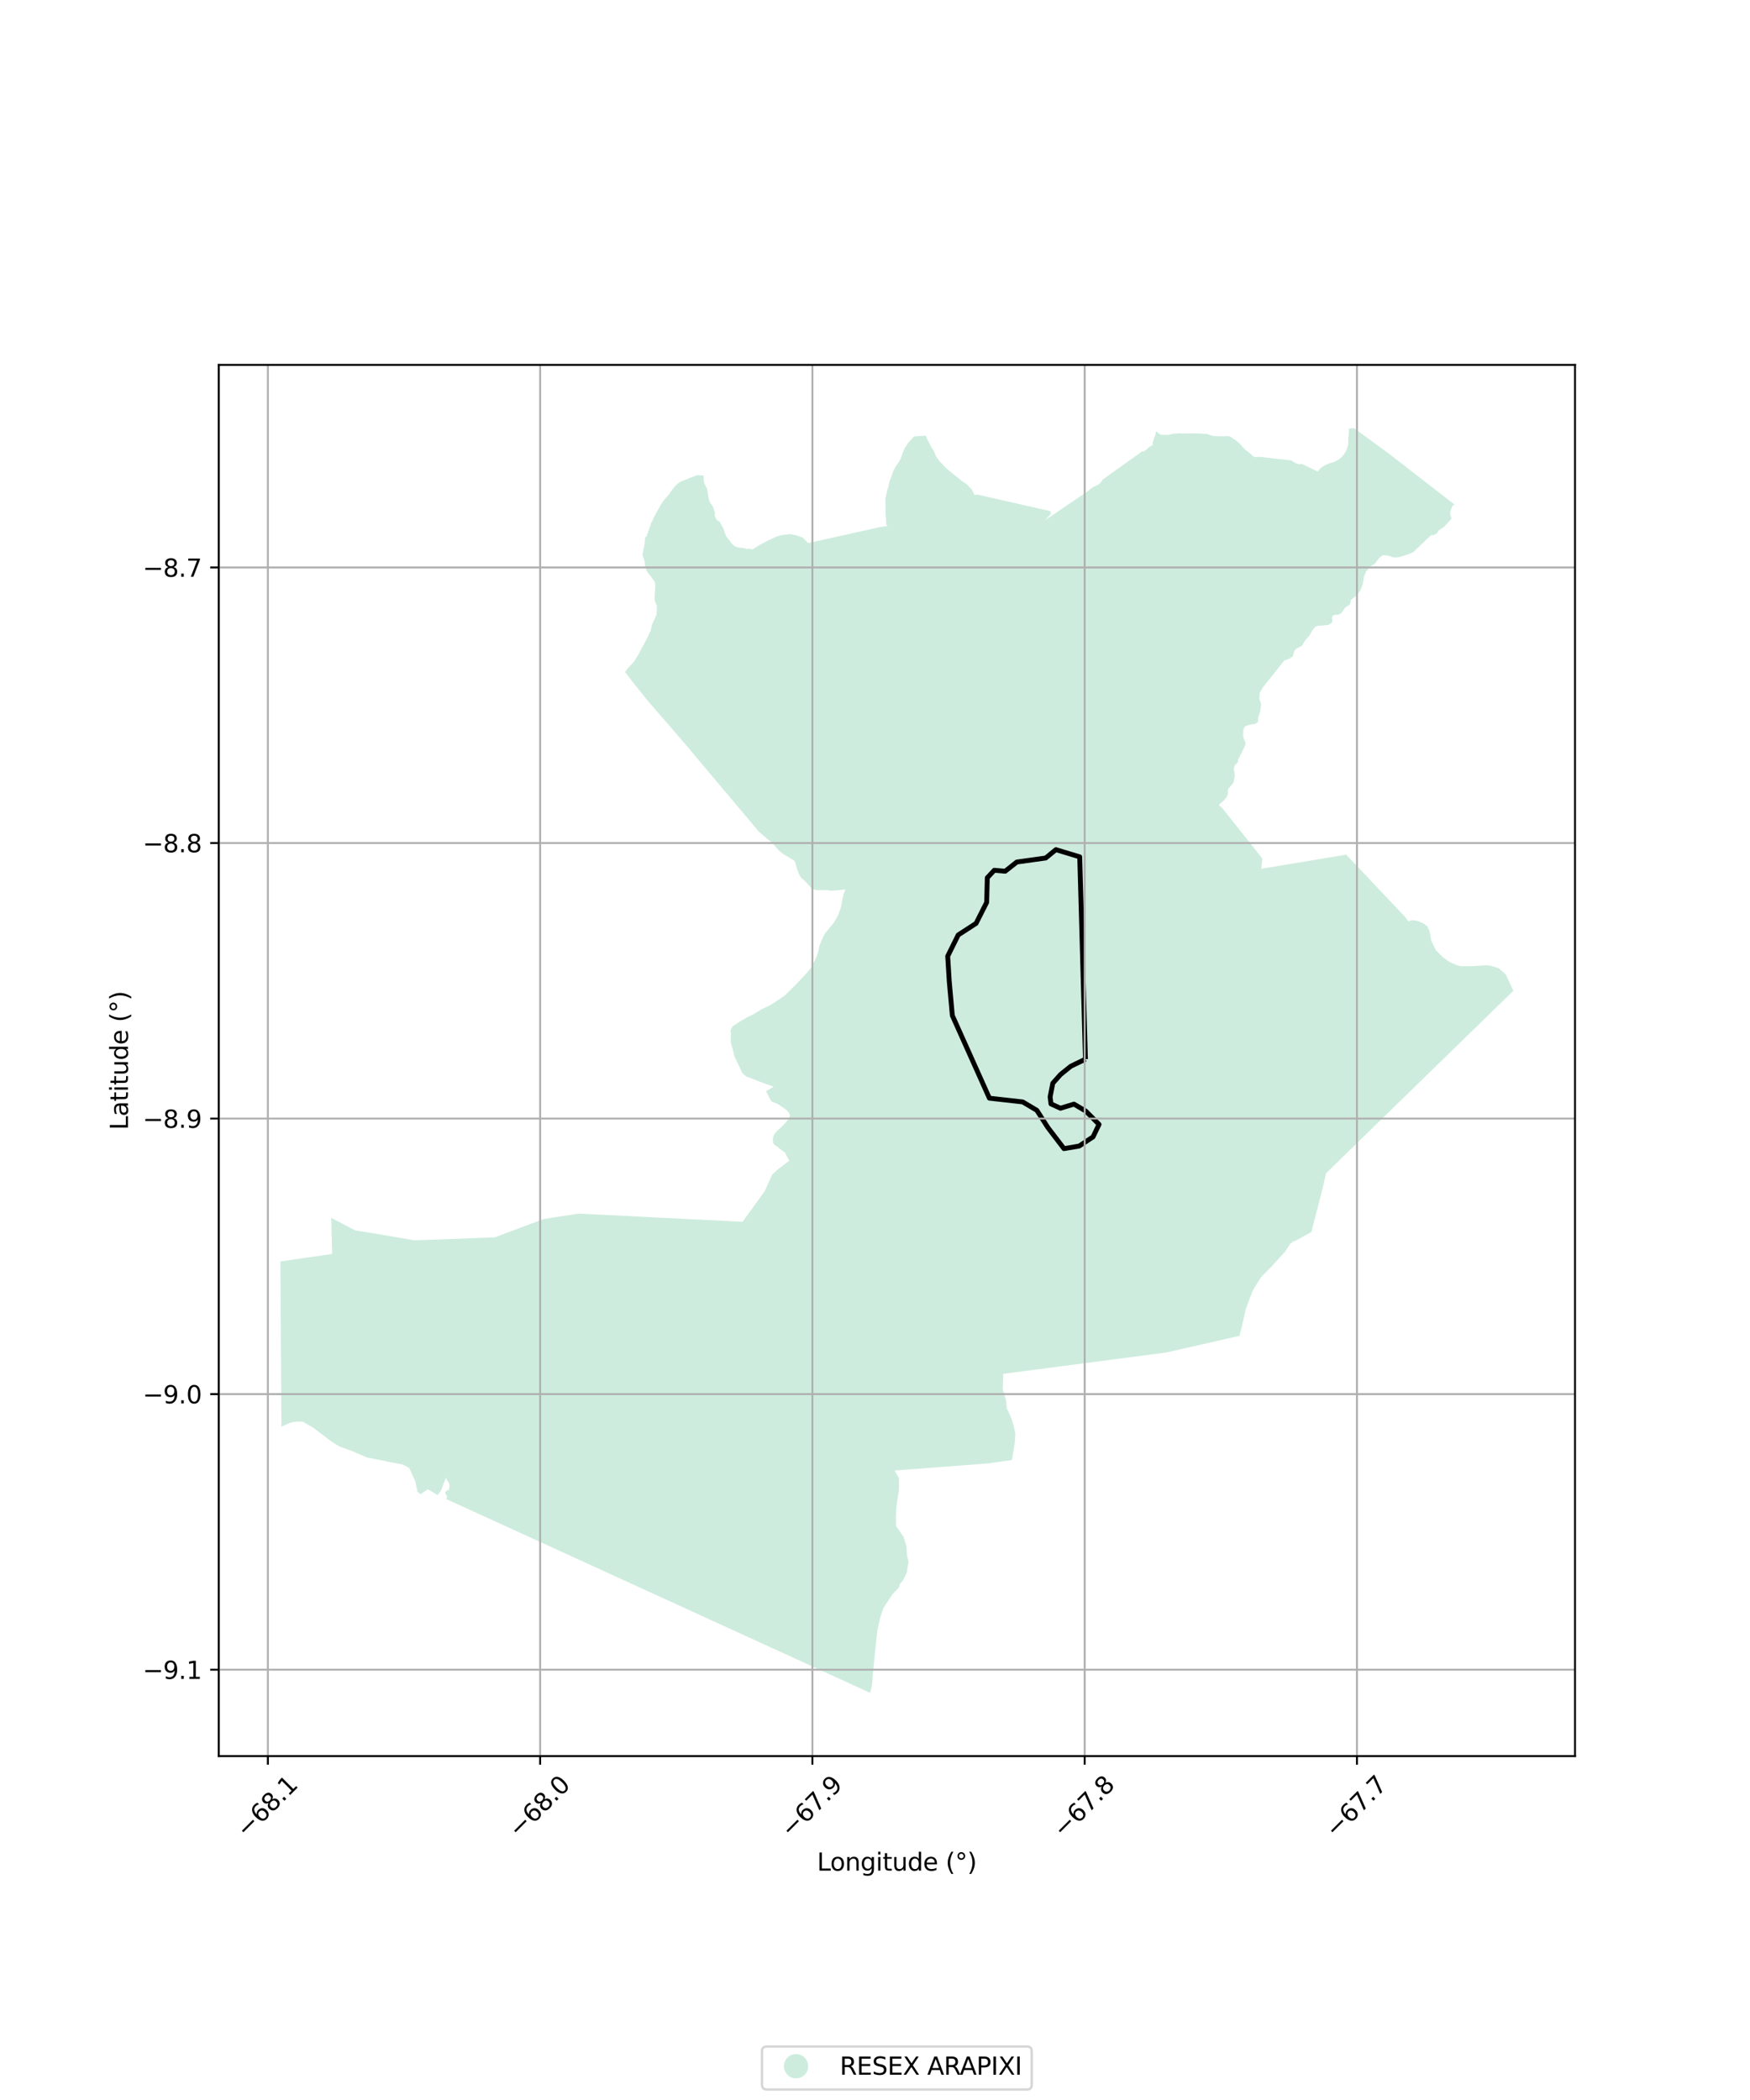<?xml version="1.0" encoding="utf-8" standalone="no"?>
<!DOCTYPE svg PUBLIC "-//W3C//DTD SVG 1.1//EN"
  "http://www.w3.org/Graphics/SVG/1.1/DTD/svg11.dtd">
<svg xmlns:xlink="http://www.w3.org/1999/xlink" width="720pt" height="864pt" viewBox="0 0 720 864" xmlns="http://www.w3.org/2000/svg" version="1.1">
 <defs>
  <style type="text/css">*{stroke-linejoin: round; stroke-linecap: butt}</style>
 </defs>
 <g id="figure_1">
  <g id="patch_1">
   <path d="M 0 864 
L 720 864 
L 720 0 
L 0 0 
z
" style="fill: #ffffff"/>
  </g>
  <g id="axes_1">
   <g id="patch_2">
    <path d="M 90 722.52 
L 648 722.52 
L 648 150.12 
L 90 150.12 
z
" style="fill: #ffffff"/>
   </g>
   <g id="PatchCollection_1">
    <path d="M 571.886 186.996 
L 598.489 207.627 
L 597.644 207.974 
L 597.076 209.46 
L 596.697 210.514 
L 596.649 211.616 
L 597.218 213.389 
L 594.187 216.696 
L 591.89 218.254 
L 591.274 219.356 
L 589.901 220.123 
L 588.811 220.171 
L 583.981 224.724 
L 581.565 227.072 
L 579.624 227.982 
L 576.901 228.869 
L 575.101 229.3 
L 574.154 229.348 
L 573.254 229.348 
L 571.217 228.581 
L 568.897 228.438 
L 567.476 229.492 
L 566.529 230.738 
L 565.818 231.792 
L 564.09 232.871 
L 563.001 234.117 
L 562.053 235.123 
L 561.201 237.136 
L 560.68 240.395 
L 559.78 242.743 
L 558.549 244.516 
L 557.791 245.331 
L 556.607 246.146 
L 555.683 246.984 
L 555.683 247.943 
L 555.305 248.805 
L 553.458 249.908 
L 551.895 252.208 
L 550.663 252.927 
L 549.337 252.975 
L 548.343 253.262 
L 548.011 254.269 
L 548.201 255.371 
L 548.011 256.138 
L 546.448 257.144 
L 544.128 257.384 
L 542.216 257.438 
L 541.091 257.917 
L 539.907 259.355 
L 538.841 261.392 
L 537.184 263.189 
L 535.644 265.645 
L 533.099 267.083 
L 532.448 267.981 
L 531.974 269.958 
L 530.435 271.036 
L 528.422 271.695 
L 526.409 274.211 
L 524.101 277.207 
L 521.673 280.142 
L 519.483 282.958 
L 518.24 285.174 
L 518.24 286.792 
L 518.092 287.421 
L 518.861 289.697 
L 518.506 292.572 
L 517.677 295.148 
L 517.618 296.946 
L 516.552 297.784 
L 513.592 298.264 
L 512.112 298.982 
L 511.52 300.24 
L 511.402 302.637 
L 511.816 304.134 
L 512.408 305.452 
L 512.408 306.411 
L 510.632 310.125 
L 509.508 312.281 
L 509.212 313.659 
L 507.968 314.917 
L 507.554 316.595 
L 507.909 317.493 
L 507.968 319.59 
L 507.495 321.986 
L 505.245 324.682 
L 505.192 326.665 
L 504.718 327.815 
L 503.724 329.157 
L 501.829 330.738 
L 501.498 331.409 
L 502.711 332.254 
L 519.358 353.221 
L 518.932 357.439 
L 553.846 351.621 
L 577.71 376.819 
L 579.489 379.063 
L 580.323 378.717 
L 581.573 378.602 
L 583.429 378.948 
L 585.627 379.944 
L 587.18 381.056 
L 588.165 383.05 
L 588.885 387.076 
L 590.855 391.063 
L 593.507 393.67 
L 596.197 395.702 
L 599.371 397.122 
L 600.995 397.54 
L 606.645 397.466 
L 610.864 397.172 
L 611.701 397.135 
L 613.253 397.331 
L 616.526 398.313 
L 619.508 400.889 
L 622.636 407.637 
L 545.594 482.683 
L 544.106 489.093 
L 539.552 506.86 
L 533.056 510.469 
L 532.123 510.705 
L 530.736 511.875 
L 528.728 514.963 
L 523.282 520.941 
L 518.889 525.389 
L 516.891 528.534 
L 515.263 531.304 
L 513.64 535.638 
L 513.636 535.645 
L 513.632 535.66 
L 512.599 538.418 
L 510.764 546.463 
L 509.93 549.604 
L 479.888 556.447 
L 413.886 565.098 
L 412.79 565.238 
L 412.563 571.564 
L 412.885 572.695 
L 414.002 576.442 
L 414.223 579.432 
L 415.01 581.114 
L 416.189 583.775 
L 417.109 586.862 
L 417.715 589.853 
L 417.564 593.226 
L 416.522 599.687 
L 416.247 600.706 
L 406.599 602.092 
L 373.517 604.601 
L 368.034 605.017 
L 369.874 608.164 
L 369.874 612.991 
L 368.862 619.426 
L 368.573 624.106 
L 368.718 627.909 
L 371.753 632.296 
L 372.909 636.099 
L 373.198 640.048 
L 373.776 642.534 
L 373.053 647.068 
L 371.658 650.012 
L 370.075 651.977 
L 369.918 653.046 
L 367.2 655.916 
L 363.442 661.62 
L 362.141 665.569 
L 360.985 670.688 
L 360.262 677.416 
L 359.25 687.069 
L 358.817 693.065 
L 358.022 696.502 
L 183.393 616.654 
L 183.667 616.561 
L 184.055 615.72 
L 183.217 614.545 
L 183.159 613.817 
L 184.715 612.748 
L 184.934 611.514 
L 184.82 610.394 
L 183.422 608.044 
L 181.507 613.109 
L 180.066 615.122 
L 177.08 613.345 
L 175.924 612.76 
L 173.033 614.749 
L 171.761 613.813 
L 170.836 609.367 
L 168.292 603.868 
L 165.402 602.464 
L 161.471 601.761 
L 154.764 600.357 
L 150.949 599.655 
L 145.283 597.198 
L 139.617 595.092 
L 136.38 593.103 
L 130.714 588.774 
L 128.864 587.37 
L 124.542 584.882 
L 121.804 584.882 
L 119.658 585.256 
L 116.772 586.529 
L 115.775 586.956 
L 115.364 518.993 
L 136.64 515.922 
L 136.488 509.328 
L 136.242 501.066 
L 146.207 506.242 
L 152.117 507.162 
L 170.493 510.306 
L 184 509.827 
L 203.589 509.061 
L 223.613 501.565 
L 237.878 499.323 
L 242.974 499.534 
L 263.319 500.569 
L 285.446 501.681 
L 305.527 502.678 
L 314.696 489.988 
L 317.632 483.336 
L 319.678 481.381 
L 324.717 477.585 
L 323.031 474.307 
L 321.213 472.927 
L 319.659 471.7 
L 318.674 470.971 
L 318.144 470.435 
L 317.954 468.939 
L 318.03 468.058 
L 318.598 466.601 
L 319.621 465.335 
L 321.857 463.342 
L 324.206 460.735 
L 324.888 459.623 
L 324.964 458.588 
L 324.32 457.476 
L 323.676 456.747 
L 321.364 455.137 
L 320.304 454.409 
L 319.546 454.025 
L 317.481 453.201 
L 316.458 451.514 
L 315.624 449.75 
L 315.17 448.945 
L 318.277 447.105 
L 313.116 445.237 
L 308.794 443.559 
L 307.077 442.96 
L 305.479 441.583 
L 302.223 434.753 
L 301.631 432.417 
L 300.684 428.882 
L 300.625 426.306 
L 300.743 425.168 
L 300.56 424.397 
L 300.59 423.875 
L 301.379 422.28 
L 304.486 420.242 
L 307.539 418.464 
L 309.944 417.341 
L 313.274 415.282 
L 317.159 413.41 
L 322.801 409.665 
L 327.611 404.892 
L 331.774 400.492 
L 333.716 398.152 
L 335.936 393.753 
L 336.698 391.364 
L 337.054 389.328 
L 338.652 385.494 
L 339.54 383.876 
L 343.151 379.503 
L 344.779 376.657 
L 345.963 373.303 
L 346.615 369.948 
L 347.088 367.791 
L 347.739 366.234 
L 347.858 365.934 
L 344.396 366.307 
L 341.839 366.451 
L 340.238 366.2 
L 337.904 366.23 
L 336.328 366.23 
L 335.57 366.169 
L 334.115 365.709 
L 333.418 364.942 
L 332.297 363.654 
L 331.296 362.58 
L 330.054 361.507 
L 329.448 360.985 
L 328.72 359.575 
L 327.971 357.737 
L 327.462 355.652 
L 327.074 354.523 
L 326.517 353.885 
L 325.11 353.051 
L 322.225 351.357 
L 321.231 350.572 
L 320.164 349.615 
L 319.218 348.536 
L 317.472 346.523 
L 316.975 346.119 
L 316.32 345.677 
L 314.041 343.763 
L 312.077 342.045 
L 307.964 337.092 
L 302.75 330.927 
L 299.841 327.43 
L 297.143 324.301 
L 296.779 323.811 
L 287.531 312.826 
L 284.083 308.685 
L 274.308 297.298 
L 271.126 293.656 
L 270.179 292.582 
L 267.692 289.693 
L 265.419 286.961 
L 260.825 281.258 
L 258.268 277.903 
L 257.178 276.513 
L 257.936 275.411 
L 260.948 272.106 
L 262.52 269.485 
L 266.313 262.465 
L 267.793 259.189 
L 268.255 256.942 
L 270.105 253.011 
L 270.214 251.266 
L 270.273 249.169 
L 269.385 247.312 
L 269.326 245.694 
L 269.444 243.478 
L 269.622 241.082 
L 269.362 239.38 
L 267.846 237.224 
L 266.615 235.69 
L 265.952 234.684 
L 265.478 233.102 
L 265.147 230.658 
L 264.294 228.31 
L 265.289 223.278 
L 265.47 220.876 
L 265.843 220.862 
L 266.031 220.625 
L 266.142 220.338 
L 266.415 219.455 
L 266.714 218.583 
L 267.484 216.571 
L 267.689 215.986 
L 267.757 215.689 
L 267.817 215.197 
L 268.167 214.693 
L 268.321 214.426 
L 268.458 214.149 
L 268.689 213.585 
L 268.817 213.307 
L 269.8 211.388 
L 271.167 208.994 
L 271.748 207.906 
L 272.235 207.126 
L 272.748 206.355 
L 273.099 205.862 
L 273.492 205.389 
L 274.116 204.71 
L 274.723 204.023 
L 275.116 203.549 
L 275.304 203.303 
L 275.979 202.275 
L 276.346 201.782 
L 276.722 201.31 
L 277.474 200.334 
L 277.671 200.097 
L 278.09 199.645 
L 278.543 199.234 
L 278.782 199.038 
L 278.919 198.934 
L 279.996 198.188 
L 286.73 195.492 
L 289.521 195.685 
L 289.534 195.984 
L 289.542 196.598 
L 289.534 197.213 
L 289.542 197.522 
L 289.576 197.829 
L 289.705 198.433 
L 289.893 199.018 
L 290.226 199.877 
L 290.363 200.154 
L 290.525 200.41 
L 290.841 200.942 
L 290.952 201.219 
L 291.021 201.526 
L 291.123 202.131 
L 291.388 203.955 
L 291.551 204.867 
L 291.747 205.769 
L 291.824 206.066 
L 291.927 206.353 
L 292.046 206.639 
L 292.183 206.916 
L 292.354 207.172 
L 292.55 207.407 
L 292.756 207.632 
L 292.944 207.877 
L 293.123 208.124 
L 293.268 208.399 
L 293.388 208.676 
L 293.593 209.26 
L 293.969 210.428 
L 294.055 210.725 
L 294.114 211.032 
L 294.14 211.34 
L 294.132 211.647 
L 294.003 211.924 
L 294.525 213.133 
L 294.653 213.41 
L 294.807 213.676 
L 295.003 213.911 
L 295.234 214.116 
L 295.473 214.309 
L 295.73 214.472 
L 295.995 214.626 
L 296.202 214.766 
L 296.646 215.71 
L 297.762 217.764 
L 297.883 218.321 
L 297.96 218.619 
L 298.071 218.905 
L 298.482 219.734 
L 298.576 220.124 
L 298.678 220.411 
L 298.832 220.677 
L 299.003 220.932 
L 299.362 221.424 
L 300.157 222.365 
L 300.345 222.601 
L 300.704 223.101 
L 301.071 223.593 
L 301.268 223.828 
L 301.473 224.053 
L 301.704 224.268 
L 301.943 224.461 
L 302.191 224.625 
L 302.464 224.778 
L 302.738 224.91 
L 303.31 225.135 
L 303.601 225.216 
L 303.9 225.286 
L 304.507 225.377 
L 305.883 225.466 
L 306.102 225.49 
L 307.191 225.857 
L 308.166 225.734 
L 308.601 225.837 
L 308.9 225.938 
L 309.19 226 
L 309.49 225.988 
L 310.079 225.813 
L 310.464 225.524 
L 311.233 225.019 
L 312.028 224.566 
L 312.532 224.216 
L 312.56 224.194 
L 315.627 222.562 
L 319.105 220.915 
L 321.547 220.166 
L 325.025 219.717 
L 327.837 220.316 
L 330.353 221.215 
L 332.498 223.461 
L 361.296 217.02 
L 365.204 216.352 
L 364.708 216.005 
L 364.623 215.4 
L 364.537 214.17 
L 364.478 212.939 
L 364.349 211.72 
L 364.341 211.413 
L 364.375 209.874 
L 364.375 208.952 
L 364.315 207.106 
L 364.332 206.491 
L 364.332 206.184 
L 364.298 205.077 
L 364.529 203.907 
L 364.982 201.947 
L 365.486 200.357 
L 365.965 198.007 
L 366.554 196.601 
L 367.571 193.727 
L 368.084 192.68 
L 368.828 191.427 
L 369.571 190.43 
L 370.494 188.89 
L 370.905 187.791 
L 371.229 186.806 
L 371.742 185.451 
L 372.229 184.424 
L 373.793 182.021 
L 374.486 181.26 
L 375.956 179.687 
L 376.055 179.59 
L 380.562 179.244 
L 380.98 179.413 
L 381.118 179.815 
L 381.22 180.102 
L 381.34 180.388 
L 381.75 181.218 
L 382.186 182.026 
L 382.724 183.131 
L 383.169 183.93 
L 383.494 184.462 
L 383.827 184.974 
L 384.101 185.32 
L 385.15 187.855 
L 386.704 189.952 
L 389.441 192.797 
L 393.215 195.868 
L 394.331 196.671 
L 394.399 196.742 
L 394.621 196.957 
L 395.074 197.366 
L 396.134 198.173 
L 396.92 198.652 
L 397.319 198.882 
L 398.321 199.836 
L 399.912 201.446 
L 400.948 203.618 
L 402.354 203.543 
L 432.11 210.278 
L 432.234 210.61 
L 432.32 210.907 
L 432.32 211.214 
L 432.302 211.522 
L 429.884 214.082 
L 447.968 201.814 
L 448.395 201.372 
L 448.626 201.167 
L 448.874 200.991 
L 449.652 200.496 
L 449.917 200.342 
L 450.455 200.053 
L 450.737 199.93 
L 451.558 199.526 
L 451.831 199.383 
L 452.088 199.228 
L 452.335 199.042 
L 452.566 198.837 
L 452.78 198.62 
L 452.976 198.385 
L 453.164 198.138 
L 453.498 197.624 
L 453.739 197.268 
L 469.804 185.775 
L 470.215 185.739 
L 470.514 185.677 
L 470.804 185.573 
L 471.069 185.429 
L 471.326 185.254 
L 471.796 184.862 
L 472.018 184.646 
L 472.479 184.245 
L 472.719 184.049 
L 473.206 183.679 
L 473.462 183.514 
L 473.727 183.36 
L 474.274 183.122 
L 474.24 182.127 
L 474.719 180.639 
L 474.924 179.942 
L 475.257 179.202 
L 475.479 178.289 
L 475.582 177.591 
L 475.566 177.447 
L 476.15 177.766 
L 476.257 177.918 
L 477.009 178.571 
L 477.889 178.876 
L 478.616 178.945 
L 479.368 178.922 
L 480.923 178.907 
L 482.277 178.5 
L 485.327 178.266 
L 486.462 178.376 
L 489.119 178.306 
L 490.829 178.301 
L 491.76 178.369 
L 492.957 178.334 
L 494.017 178.352 
L 495.316 178.501 
L 496.803 178.568 
L 497.649 178.955 
L 499.119 179.34 
L 500.426 179.489 
L 501.503 179.506 
L 502.512 179.451 
L 504.144 179.518 
L 504.922 179.382 
L 505.648 179.503 
L 506.272 179.705 
L 506.947 180.144 
L 508.529 181.257 
L 509.315 181.859 
L 510.409 182.921 
L 510.981 183.565 
L 511.374 184.087 
L 511.921 184.547 
L 512.545 185.22 
L 513.562 185.946 
L 514.289 186.486 
L 514.938 187.141 
L 515.827 187.968 
L 516.554 188.037 
L 517.357 188.035 
L 517.93 187.93 
L 517.952 187.922 
L 531.332 189.438 
L 531.536 189.627 
L 532.262 190.086 
L 533.125 190.555 
L 533.741 190.839 
L 534.86 190.99 
L 535.74 190.904 
L 542.082 193.979 
L 542.569 193.578 
L 543.031 192.951 
L 543.723 192.292 
L 544.936 191.55 
L 545.996 191.003 
L 547.184 190.547 
L 548.218 190.34 
L 549.073 189.967 
L 549.851 189.596 
L 550.517 189.235 
L 551.731 188.307 
L 552.449 187.546 
L 553.09 186.745 
L 553.5 186.088 
L 554.038 184.988 
L 554.346 184.044 
L 554.645 183.162 
L 554.722 182.536 
L 554.688 181.623 
L 554.705 180.455 
L 554.782 179.727 
L 554.927 178.628 
L 554.996 177.091 
L 554.939 176.355 
L 557.087 176.138 
L 571.886 186.996 
" clip-path="url(#p7a2374210d)" style="fill: #b3e2cd; fill-opacity: 0.65"/>
   </g>
   <g id="PatchCollection_2">
    <path d="M 446.586 435.766 
L 440.564 438.684 
L 436.333 442.086 
L 433.15 445.68 
L 432.051 451.28 
L 432.41 454.183 
L 436.308 455.963 
L 441.863 454.262 
L 446.697 457.125 
L 452.174 462.612 
L 449.7 467.753 
L 444.008 471.517 
L 437.752 472.583 
L 431.12 463.898 
L 426.59 456.824 
L 420.786 453.367 
L 407.068 451.827 
L 391.821 417.816 
L 390.559 403.88 
L 389.909 393.404 
L 394.234 384.675 
L 401.584 379.902 
L 405.951 371.241 
L 406.199 361.127 
L 409.079 358.056 
L 413.557 358.453 
L 418.343 354.666 
L 430.225 353.012 
L 434.428 349.575 
L 444.227 352.533 
L 444.227 352.533 
L 446.586 435.766 
" clip-path="url(#p7a2374210d)" style="fill: none; stroke: #000000; stroke-width: 2"/>
   </g>
   <g id="matplotlib.axis_1">
    <g id="xtick_1">
     <g id="line2d_1">
      <path d="M 110.217 722.52 
L 110.217 150.12 
" clip-path="url(#p7a2374210d)" style="fill: none; stroke: #b0b0b0; stroke-width: 0.8; stroke-linecap: square"/>
     </g>
     <g id="line2d_2">
      <defs>
       <path id="m45c76d37d7" d="M 0 0 
L 0 3.5 
" style="stroke: #000000; stroke-width: 0.8"/>
      </defs>
      <g>
       <use xlink:href="#m45c76d37d7" x="110.217" y="722.52" style="stroke: #000000; stroke-width: 0.8"/>
      </g>
     </g>
     <g id="text_1">
      <!-- −68.1 -->
      <g transform="translate(101.334 756.563) rotate(-45) scale(0.1 -0.1)">
       <defs>
        <path id="DejaVuSans-2212" d="M 678 2272 
L 4684 2272 
L 4684 1741 
L 678 1741 
L 678 2272 
z
" transform="scale(0.016)"/>
        <path id="DejaVuSans-36" d="M 2113 2584 
Q 1688 2584 1439 2293 
Q 1191 2003 1191 1497 
Q 1191 994 1439 701 
Q 1688 409 2113 409 
Q 2538 409 2786 701 
Q 3034 994 3034 1497 
Q 3034 2003 2786 2293 
Q 2538 2584 2113 2584 
z
M 3366 4563 
L 3366 3988 
Q 3128 4100 2886 4159 
Q 2644 4219 2406 4219 
Q 1781 4219 1451 3797 
Q 1122 3375 1075 2522 
Q 1259 2794 1537 2939 
Q 1816 3084 2150 3084 
Q 2853 3084 3261 2657 
Q 3669 2231 3669 1497 
Q 3669 778 3244 343 
Q 2819 -91 2113 -91 
Q 1303 -91 875 529 
Q 447 1150 447 2328 
Q 447 3434 972 4092 
Q 1497 4750 2381 4750 
Q 2619 4750 2861 4703 
Q 3103 4656 3366 4563 
z
" transform="scale(0.016)"/>
        <path id="DejaVuSans-38" d="M 2034 2216 
Q 1584 2216 1326 1975 
Q 1069 1734 1069 1313 
Q 1069 891 1326 650 
Q 1584 409 2034 409 
Q 2484 409 2743 651 
Q 3003 894 3003 1313 
Q 3003 1734 2745 1975 
Q 2488 2216 2034 2216 
z
M 1403 2484 
Q 997 2584 770 2862 
Q 544 3141 544 3541 
Q 544 4100 942 4425 
Q 1341 4750 2034 4750 
Q 2731 4750 3128 4425 
Q 3525 4100 3525 3541 
Q 3525 3141 3298 2862 
Q 3072 2584 2669 2484 
Q 3125 2378 3379 2068 
Q 3634 1759 3634 1313 
Q 3634 634 3220 271 
Q 2806 -91 2034 -91 
Q 1263 -91 848 271 
Q 434 634 434 1313 
Q 434 1759 690 2068 
Q 947 2378 1403 2484 
z
M 1172 3481 
Q 1172 3119 1398 2916 
Q 1625 2713 2034 2713 
Q 2441 2713 2670 2916 
Q 2900 3119 2900 3481 
Q 2900 3844 2670 4047 
Q 2441 4250 2034 4250 
Q 1625 4250 1398 4047 
Q 1172 3844 1172 3481 
z
" transform="scale(0.016)"/>
        <path id="DejaVuSans-2e" d="M 684 794 
L 1344 794 
L 1344 0 
L 684 0 
L 684 794 
z
" transform="scale(0.016)"/>
        <path id="DejaVuSans-31" d="M 794 531 
L 1825 531 
L 1825 4091 
L 703 3866 
L 703 4441 
L 1819 4666 
L 2450 4666 
L 2450 531 
L 3481 531 
L 3481 0 
L 794 0 
L 794 531 
z
" transform="scale(0.016)"/>
       </defs>
       <use xlink:href="#DejaVuSans-2212"/>
       <use xlink:href="#DejaVuSans-36" transform="translate(83.789 0)"/>
       <use xlink:href="#DejaVuSans-38" transform="translate(147.412 0)"/>
       <use xlink:href="#DejaVuSans-2e" transform="translate(211.035 0)"/>
       <use xlink:href="#DejaVuSans-31" transform="translate(242.822 0)"/>
      </g>
     </g>
    </g>
    <g id="xtick_2">
     <g id="line2d_3">
      <path d="M 222.236 722.52 
L 222.236 150.12 
" clip-path="url(#p7a2374210d)" style="fill: none; stroke: #b0b0b0; stroke-width: 0.8; stroke-linecap: square"/>
     </g>
     <g id="line2d_4">
      <g>
       <use xlink:href="#m45c76d37d7" x="222.236" y="722.52" style="stroke: #000000; stroke-width: 0.8"/>
      </g>
     </g>
     <g id="text_2">
      <!-- −68.0 -->
      <g transform="translate(213.352 756.563) rotate(-45) scale(0.1 -0.1)">
       <defs>
        <path id="DejaVuSans-30" d="M 2034 4250 
Q 1547 4250 1301 3770 
Q 1056 3291 1056 2328 
Q 1056 1369 1301 889 
Q 1547 409 2034 409 
Q 2525 409 2770 889 
Q 3016 1369 3016 2328 
Q 3016 3291 2770 3770 
Q 2525 4250 2034 4250 
z
M 2034 4750 
Q 2819 4750 3233 4129 
Q 3647 3509 3647 2328 
Q 3647 1150 3233 529 
Q 2819 -91 2034 -91 
Q 1250 -91 836 529 
Q 422 1150 422 2328 
Q 422 3509 836 4129 
Q 1250 4750 2034 4750 
z
" transform="scale(0.016)"/>
       </defs>
       <use xlink:href="#DejaVuSans-2212"/>
       <use xlink:href="#DejaVuSans-36" transform="translate(83.789 0)"/>
       <use xlink:href="#DejaVuSans-38" transform="translate(147.412 0)"/>
       <use xlink:href="#DejaVuSans-2e" transform="translate(211.035 0)"/>
       <use xlink:href="#DejaVuSans-30" transform="translate(242.822 0)"/>
      </g>
     </g>
    </g>
    <g id="xtick_3">
     <g id="line2d_5">
      <path d="M 334.254 722.52 
L 334.254 150.12 
" clip-path="url(#p7a2374210d)" style="fill: none; stroke: #b0b0b0; stroke-width: 0.8; stroke-linecap: square"/>
     </g>
     <g id="line2d_6">
      <g>
       <use xlink:href="#m45c76d37d7" x="334.254" y="722.52" style="stroke: #000000; stroke-width: 0.8"/>
      </g>
     </g>
     <g id="text_3">
      <!-- −67.9 -->
      <g transform="translate(325.37 756.563) rotate(-45) scale(0.1 -0.1)">
       <defs>
        <path id="DejaVuSans-37" d="M 525 4666 
L 3525 4666 
L 3525 4397 
L 1831 0 
L 1172 0 
L 2766 4134 
L 525 4134 
L 525 4666 
z
" transform="scale(0.016)"/>
        <path id="DejaVuSans-39" d="M 703 97 
L 703 672 
Q 941 559 1184 500 
Q 1428 441 1663 441 
Q 2288 441 2617 861 
Q 2947 1281 2994 2138 
Q 2813 1869 2534 1725 
Q 2256 1581 1919 1581 
Q 1219 1581 811 2004 
Q 403 2428 403 3163 
Q 403 3881 828 4315 
Q 1253 4750 1959 4750 
Q 2769 4750 3195 4129 
Q 3622 3509 3622 2328 
Q 3622 1225 3098 567 
Q 2575 -91 1691 -91 
Q 1453 -91 1209 -44 
Q 966 3 703 97 
z
M 1959 2075 
Q 2384 2075 2632 2365 
Q 2881 2656 2881 3163 
Q 2881 3666 2632 3958 
Q 2384 4250 1959 4250 
Q 1534 4250 1286 3958 
Q 1038 3666 1038 3163 
Q 1038 2656 1286 2365 
Q 1534 2075 1959 2075 
z
" transform="scale(0.016)"/>
       </defs>
       <use xlink:href="#DejaVuSans-2212"/>
       <use xlink:href="#DejaVuSans-36" transform="translate(83.789 0)"/>
       <use xlink:href="#DejaVuSans-37" transform="translate(147.412 0)"/>
       <use xlink:href="#DejaVuSans-2e" transform="translate(211.035 0)"/>
       <use xlink:href="#DejaVuSans-39" transform="translate(242.822 0)"/>
      </g>
     </g>
    </g>
    <g id="xtick_4">
     <g id="line2d_7">
      <path d="M 446.272 722.52 
L 446.272 150.12 
" clip-path="url(#p7a2374210d)" style="fill: none; stroke: #b0b0b0; stroke-width: 0.8; stroke-linecap: square"/>
     </g>
     <g id="line2d_8">
      <g>
       <use xlink:href="#m45c76d37d7" x="446.272" y="722.52" style="stroke: #000000; stroke-width: 0.8"/>
      </g>
     </g>
     <g id="text_4">
      <!-- −67.8 -->
      <g transform="translate(437.389 756.563) rotate(-45) scale(0.1 -0.1)">
       <use xlink:href="#DejaVuSans-2212"/>
       <use xlink:href="#DejaVuSans-36" transform="translate(83.789 0)"/>
       <use xlink:href="#DejaVuSans-37" transform="translate(147.412 0)"/>
       <use xlink:href="#DejaVuSans-2e" transform="translate(211.035 0)"/>
       <use xlink:href="#DejaVuSans-38" transform="translate(242.822 0)"/>
      </g>
     </g>
    </g>
    <g id="xtick_5">
     <g id="line2d_9">
      <path d="M 558.291 722.52 
L 558.291 150.12 
" clip-path="url(#p7a2374210d)" style="fill: none; stroke: #b0b0b0; stroke-width: 0.8; stroke-linecap: square"/>
     </g>
     <g id="line2d_10">
      <g>
       <use xlink:href="#m45c76d37d7" x="558.291" y="722.52" style="stroke: #000000; stroke-width: 0.8"/>
      </g>
     </g>
     <g id="text_5">
      <!-- −67.7 -->
      <g transform="translate(549.407 756.563) rotate(-45) scale(0.1 -0.1)">
       <use xlink:href="#DejaVuSans-2212"/>
       <use xlink:href="#DejaVuSans-36" transform="translate(83.789 0)"/>
       <use xlink:href="#DejaVuSans-37" transform="translate(147.412 0)"/>
       <use xlink:href="#DejaVuSans-2e" transform="translate(211.035 0)"/>
       <use xlink:href="#DejaVuSans-37" transform="translate(242.822 0)"/>
      </g>
     </g>
    </g>
    <g id="text_6">
     <!-- Longitude (°) -->
     <g transform="translate(336.14 769.632) scale(0.1 -0.1)">
      <defs>
       <path id="DejaVuSans-4c" d="M 628 4666 
L 1259 4666 
L 1259 531 
L 3531 531 
L 3531 0 
L 628 0 
L 628 4666 
z
" transform="scale(0.016)"/>
       <path id="DejaVuSans-6f" d="M 1959 3097 
Q 1497 3097 1228 2736 
Q 959 2375 959 1747 
Q 959 1119 1226 758 
Q 1494 397 1959 397 
Q 2419 397 2687 759 
Q 2956 1122 2956 1747 
Q 2956 2369 2687 2733 
Q 2419 3097 1959 3097 
z
M 1959 3584 
Q 2709 3584 3137 3096 
Q 3566 2609 3566 1747 
Q 3566 888 3137 398 
Q 2709 -91 1959 -91 
Q 1206 -91 779 398 
Q 353 888 353 1747 
Q 353 2609 779 3096 
Q 1206 3584 1959 3584 
z
" transform="scale(0.016)"/>
       <path id="DejaVuSans-6e" d="M 3513 2113 
L 3513 0 
L 2938 0 
L 2938 2094 
Q 2938 2591 2744 2837 
Q 2550 3084 2163 3084 
Q 1697 3084 1428 2787 
Q 1159 2491 1159 1978 
L 1159 0 
L 581 0 
L 581 3500 
L 1159 3500 
L 1159 2956 
Q 1366 3272 1645 3428 
Q 1925 3584 2291 3584 
Q 2894 3584 3203 3211 
Q 3513 2838 3513 2113 
z
" transform="scale(0.016)"/>
       <path id="DejaVuSans-67" d="M 2906 1791 
Q 2906 2416 2648 2759 
Q 2391 3103 1925 3103 
Q 1463 3103 1205 2759 
Q 947 2416 947 1791 
Q 947 1169 1205 825 
Q 1463 481 1925 481 
Q 2391 481 2648 825 
Q 2906 1169 2906 1791 
z
M 3481 434 
Q 3481 -459 3084 -895 
Q 2688 -1331 1869 -1331 
Q 1566 -1331 1297 -1286 
Q 1028 -1241 775 -1147 
L 775 -588 
Q 1028 -725 1275 -790 
Q 1522 -856 1778 -856 
Q 2344 -856 2625 -561 
Q 2906 -266 2906 331 
L 2906 616 
Q 2728 306 2450 153 
Q 2172 0 1784 0 
Q 1141 0 747 490 
Q 353 981 353 1791 
Q 353 2603 747 3093 
Q 1141 3584 1784 3584 
Q 2172 3584 2450 3431 
Q 2728 3278 2906 2969 
L 2906 3500 
L 3481 3500 
L 3481 434 
z
" transform="scale(0.016)"/>
       <path id="DejaVuSans-69" d="M 603 3500 
L 1178 3500 
L 1178 0 
L 603 0 
L 603 3500 
z
M 603 4863 
L 1178 4863 
L 1178 4134 
L 603 4134 
L 603 4863 
z
" transform="scale(0.016)"/>
       <path id="DejaVuSans-74" d="M 1172 4494 
L 1172 3500 
L 2356 3500 
L 2356 3053 
L 1172 3053 
L 1172 1153 
Q 1172 725 1289 603 
Q 1406 481 1766 481 
L 2356 481 
L 2356 0 
L 1766 0 
Q 1100 0 847 248 
Q 594 497 594 1153 
L 594 3053 
L 172 3053 
L 172 3500 
L 594 3500 
L 594 4494 
L 1172 4494 
z
" transform="scale(0.016)"/>
       <path id="DejaVuSans-75" d="M 544 1381 
L 544 3500 
L 1119 3500 
L 1119 1403 
Q 1119 906 1312 657 
Q 1506 409 1894 409 
Q 2359 409 2629 706 
Q 2900 1003 2900 1516 
L 2900 3500 
L 3475 3500 
L 3475 0 
L 2900 0 
L 2900 538 
Q 2691 219 2414 64 
Q 2138 -91 1772 -91 
Q 1169 -91 856 284 
Q 544 659 544 1381 
z
M 1991 3584 
L 1991 3584 
z
" transform="scale(0.016)"/>
       <path id="DejaVuSans-64" d="M 2906 2969 
L 2906 4863 
L 3481 4863 
L 3481 0 
L 2906 0 
L 2906 525 
Q 2725 213 2448 61 
Q 2172 -91 1784 -91 
Q 1150 -91 751 415 
Q 353 922 353 1747 
Q 353 2572 751 3078 
Q 1150 3584 1784 3584 
Q 2172 3584 2448 3432 
Q 2725 3281 2906 2969 
z
M 947 1747 
Q 947 1113 1208 752 
Q 1469 391 1925 391 
Q 2381 391 2643 752 
Q 2906 1113 2906 1747 
Q 2906 2381 2643 2742 
Q 2381 3103 1925 3103 
Q 1469 3103 1208 2742 
Q 947 2381 947 1747 
z
" transform="scale(0.016)"/>
       <path id="DejaVuSans-65" d="M 3597 1894 
L 3597 1613 
L 953 1613 
Q 991 1019 1311 708 
Q 1631 397 2203 397 
Q 2534 397 2845 478 
Q 3156 559 3463 722 
L 3463 178 
Q 3153 47 2828 -22 
Q 2503 -91 2169 -91 
Q 1331 -91 842 396 
Q 353 884 353 1716 
Q 353 2575 817 3079 
Q 1281 3584 2069 3584 
Q 2775 3584 3186 3129 
Q 3597 2675 3597 1894 
z
M 3022 2063 
Q 3016 2534 2758 2815 
Q 2500 3097 2075 3097 
Q 1594 3097 1305 2825 
Q 1016 2553 972 2059 
L 3022 2063 
z
" transform="scale(0.016)"/>
       <path id="DejaVuSans-20" transform="scale(0.016)"/>
       <path id="DejaVuSans-28" d="M 1984 4856 
Q 1566 4138 1362 3434 
Q 1159 2731 1159 2009 
Q 1159 1288 1364 580 
Q 1569 -128 1984 -844 
L 1484 -844 
Q 1016 -109 783 600 
Q 550 1309 550 2009 
Q 550 2706 781 3412 
Q 1013 4119 1484 4856 
L 1984 4856 
z
" transform="scale(0.016)"/>
       <path id="DejaVuSans-b0" d="M 1600 4347 
Q 1350 4347 1178 4173 
Q 1006 4000 1006 3750 
Q 1006 3503 1178 3333 
Q 1350 3163 1600 3163 
Q 1850 3163 2022 3333 
Q 2194 3503 2194 3750 
Q 2194 3997 2020 4172 
Q 1847 4347 1600 4347 
z
M 1600 4750 
Q 1800 4750 1984 4673 
Q 2169 4597 2303 4453 
Q 2447 4313 2519 4134 
Q 2591 3956 2591 3750 
Q 2591 3338 2302 3052 
Q 2013 2766 1594 2766 
Q 1172 2766 890 3047 
Q 609 3328 609 3750 
Q 609 4169 896 4459 
Q 1184 4750 1600 4750 
z
" transform="scale(0.016)"/>
       <path id="DejaVuSans-29" d="M 513 4856 
L 1013 4856 
Q 1481 4119 1714 3412 
Q 1947 2706 1947 2009 
Q 1947 1309 1714 600 
Q 1481 -109 1013 -844 
L 513 -844 
Q 928 -128 1133 580 
Q 1338 1288 1338 2009 
Q 1338 2731 1133 3434 
Q 928 4138 513 4856 
z
" transform="scale(0.016)"/>
      </defs>
      <use xlink:href="#DejaVuSans-4c"/>
      <use xlink:href="#DejaVuSans-6f" transform="translate(53.963 0)"/>
      <use xlink:href="#DejaVuSans-6e" transform="translate(115.145 0)"/>
      <use xlink:href="#DejaVuSans-67" transform="translate(178.523 0)"/>
      <use xlink:href="#DejaVuSans-69" transform="translate(242 0)"/>
      <use xlink:href="#DejaVuSans-74" transform="translate(269.783 0)"/>
      <use xlink:href="#DejaVuSans-75" transform="translate(308.992 0)"/>
      <use xlink:href="#DejaVuSans-64" transform="translate(372.371 0)"/>
      <use xlink:href="#DejaVuSans-65" transform="translate(435.848 0)"/>
      <use xlink:href="#DejaVuSans-20" transform="translate(497.371 0)"/>
      <use xlink:href="#DejaVuSans-28" transform="translate(529.158 0)"/>
      <use xlink:href="#DejaVuSans-b0" transform="translate(568.172 0)"/>
      <use xlink:href="#DejaVuSans-29" transform="translate(618.172 0)"/>
     </g>
    </g>
   </g>
   <g id="matplotlib.axis_2">
    <g id="ytick_1">
     <g id="line2d_11">
      <path d="M 90 686.954 
L 648 686.954 
" clip-path="url(#p7a2374210d)" style="fill: none; stroke: #b0b0b0; stroke-width: 0.8; stroke-linecap: square"/>
     </g>
     <g id="line2d_12">
      <defs>
       <path id="m7e9062104d" d="M 0 0 
L -3.5 0 
" style="stroke: #000000; stroke-width: 0.8"/>
      </defs>
      <g>
       <use xlink:href="#m7e9062104d" x="90" y="686.954" style="stroke: #000000; stroke-width: 0.8"/>
      </g>
     </g>
     <g id="text_7">
      <!-- −9.1 -->
      <g transform="translate(58.717 690.753) scale(0.1 -0.1)">
       <use xlink:href="#DejaVuSans-2212"/>
       <use xlink:href="#DejaVuSans-39" transform="translate(83.789 0)"/>
       <use xlink:href="#DejaVuSans-2e" transform="translate(147.412 0)"/>
       <use xlink:href="#DejaVuSans-31" transform="translate(179.199 0)"/>
      </g>
     </g>
    </g>
    <g id="ytick_2">
     <g id="line2d_13">
      <path d="M 90 573.583 
L 648 573.583 
" clip-path="url(#p7a2374210d)" style="fill: none; stroke: #b0b0b0; stroke-width: 0.8; stroke-linecap: square"/>
     </g>
     <g id="line2d_14">
      <g>
       <use xlink:href="#m7e9062104d" x="90" y="573.583" style="stroke: #000000; stroke-width: 0.8"/>
      </g>
     </g>
     <g id="text_8">
      <!-- −9.0 -->
      <g transform="translate(58.717 577.383) scale(0.1 -0.1)">
       <use xlink:href="#DejaVuSans-2212"/>
       <use xlink:href="#DejaVuSans-39" transform="translate(83.789 0)"/>
       <use xlink:href="#DejaVuSans-2e" transform="translate(147.412 0)"/>
       <use xlink:href="#DejaVuSans-30" transform="translate(179.199 0)"/>
      </g>
     </g>
    </g>
    <g id="ytick_3">
     <g id="line2d_15">
      <path d="M 90 460.213 
L 648 460.213 
" clip-path="url(#p7a2374210d)" style="fill: none; stroke: #b0b0b0; stroke-width: 0.8; stroke-linecap: square"/>
     </g>
     <g id="line2d_16">
      <g>
       <use xlink:href="#m7e9062104d" x="90" y="460.213" style="stroke: #000000; stroke-width: 0.8"/>
      </g>
     </g>
     <g id="text_9">
      <!-- −8.9 -->
      <g transform="translate(58.717 464.013) scale(0.1 -0.1)">
       <use xlink:href="#DejaVuSans-2212"/>
       <use xlink:href="#DejaVuSans-38" transform="translate(83.789 0)"/>
       <use xlink:href="#DejaVuSans-2e" transform="translate(147.412 0)"/>
       <use xlink:href="#DejaVuSans-39" transform="translate(179.199 0)"/>
      </g>
     </g>
    </g>
    <g id="ytick_4">
     <g id="line2d_17">
      <path d="M 90 346.843 
L 648 346.843 
" clip-path="url(#p7a2374210d)" style="fill: none; stroke: #b0b0b0; stroke-width: 0.8; stroke-linecap: square"/>
     </g>
     <g id="line2d_18">
      <g>
       <use xlink:href="#m7e9062104d" x="90" y="346.843" style="stroke: #000000; stroke-width: 0.8"/>
      </g>
     </g>
     <g id="text_10">
      <!-- −8.8 -->
      <g transform="translate(58.717 350.642) scale(0.1 -0.1)">
       <use xlink:href="#DejaVuSans-2212"/>
       <use xlink:href="#DejaVuSans-38" transform="translate(83.789 0)"/>
       <use xlink:href="#DejaVuSans-2e" transform="translate(147.412 0)"/>
       <use xlink:href="#DejaVuSans-38" transform="translate(179.199 0)"/>
      </g>
     </g>
    </g>
    <g id="ytick_5">
     <g id="line2d_19">
      <path d="M 90 233.473 
L 648 233.473 
" clip-path="url(#p7a2374210d)" style="fill: none; stroke: #b0b0b0; stroke-width: 0.8; stroke-linecap: square"/>
     </g>
     <g id="line2d_20">
      <g>
       <use xlink:href="#m7e9062104d" x="90" y="233.473" style="stroke: #000000; stroke-width: 0.8"/>
      </g>
     </g>
     <g id="text_11">
      <!-- −8.7 -->
      <g transform="translate(58.717 237.272) scale(0.1 -0.1)">
       <use xlink:href="#DejaVuSans-2212"/>
       <use xlink:href="#DejaVuSans-38" transform="translate(83.789 0)"/>
       <use xlink:href="#DejaVuSans-2e" transform="translate(147.412 0)"/>
       <use xlink:href="#DejaVuSans-37" transform="translate(179.199 0)"/>
      </g>
     </g>
    </g>
    <g id="text_12">
     <!-- Latitude (°) -->
     <g transform="translate(52.638 464.89) rotate(-90) scale(0.1 -0.1)">
      <defs>
       <path id="DejaVuSans-61" d="M 2194 1759 
Q 1497 1759 1228 1600 
Q 959 1441 959 1056 
Q 959 750 1161 570 
Q 1363 391 1709 391 
Q 2188 391 2477 730 
Q 2766 1069 2766 1631 
L 2766 1759 
L 2194 1759 
z
M 3341 1997 
L 3341 0 
L 2766 0 
L 2766 531 
Q 2569 213 2275 61 
Q 1981 -91 1556 -91 
Q 1019 -91 701 211 
Q 384 513 384 1019 
Q 384 1609 779 1909 
Q 1175 2209 1959 2209 
L 2766 2209 
L 2766 2266 
Q 2766 2663 2505 2880 
Q 2244 3097 1772 3097 
Q 1472 3097 1187 3025 
Q 903 2953 641 2809 
L 641 3341 
Q 956 3463 1253 3523 
Q 1550 3584 1831 3584 
Q 2591 3584 2966 3190 
Q 3341 2797 3341 1997 
z
" transform="scale(0.016)"/>
      </defs>
      <use xlink:href="#DejaVuSans-4c"/>
      <use xlink:href="#DejaVuSans-61" transform="translate(55.713 0)"/>
      <use xlink:href="#DejaVuSans-74" transform="translate(116.992 0)"/>
      <use xlink:href="#DejaVuSans-69" transform="translate(156.201 0)"/>
      <use xlink:href="#DejaVuSans-74" transform="translate(183.984 0)"/>
      <use xlink:href="#DejaVuSans-75" transform="translate(223.193 0)"/>
      <use xlink:href="#DejaVuSans-64" transform="translate(286.572 0)"/>
      <use xlink:href="#DejaVuSans-65" transform="translate(350.049 0)"/>
      <use xlink:href="#DejaVuSans-20" transform="translate(411.572 0)"/>
      <use xlink:href="#DejaVuSans-28" transform="translate(443.359 0)"/>
      <use xlink:href="#DejaVuSans-b0" transform="translate(482.373 0)"/>
      <use xlink:href="#DejaVuSans-29" transform="translate(532.373 0)"/>
     </g>
    </g>
   </g>
   <g id="patch_3">
    <path d="M 90 722.52 
L 90 150.12 
" style="fill: none; stroke: #000000; stroke-width: 0.8; stroke-linejoin: miter; stroke-linecap: square"/>
   </g>
   <g id="patch_4">
    <path d="M 648 722.52 
L 648 150.12 
" style="fill: none; stroke: #000000; stroke-width: 0.8; stroke-linejoin: miter; stroke-linecap: square"/>
   </g>
   <g id="patch_5">
    <path d="M 90 722.52 
L 648 722.52 
" style="fill: none; stroke: #000000; stroke-width: 0.8; stroke-linejoin: miter; stroke-linecap: square"/>
   </g>
   <g id="patch_6">
    <path d="M 90 150.12 
L 648 150.12 
" style="fill: none; stroke: #000000; stroke-width: 0.8; stroke-linejoin: miter; stroke-linecap: square"/>
   </g>
   <g id="legend_1">
    <g id="patch_7">
     <path d="M 315.514 859.678 
L 422.486 859.678 
Q 424.486 859.678 424.486 857.678 
L 424.486 844 
Q 424.486 842 422.486 842 
L 315.514 842 
Q 313.514 842 313.514 844 
L 313.514 857.678 
Q 313.514 859.678 315.514 859.678 
z
" style="fill: #ffffff; opacity: 0.8; stroke: #cccccc; stroke-linejoin: miter"/>
    </g>
    <g id="line2d_21">
     <defs>
      <path id="m1fc8796a22" d="M 0 5 
C 1.326 5 2.598 4.473 3.536 3.536 
C 4.473 2.598 5 1.326 5 0 
C 5 -1.326 4.473 -2.598 3.536 -3.536 
C 2.598 -4.473 1.326 -5 0 -5 
C -1.326 -5 -2.598 -4.473 -3.536 -3.536 
C -4.473 -2.598 -5 -1.326 -5 0 
C -5 1.326 -4.473 2.598 -3.536 3.536 
C -2.598 4.473 -1.326 5 0 5 
z
"/>
     </defs>
     <g>
      <use xlink:href="#m1fc8796a22" x="327.514" y="850.099" style="fill: #b3e2cd; fill-opacity: 0.65"/>
     </g>
    </g>
    <g id="text_13">
     <!-- RESEX ARAPIXI -->
     <g transform="translate(345.514 853.599) scale(0.1 -0.1)">
      <defs>
       <path id="DejaVuSans-52" d="M 2841 2188 
Q 3044 2119 3236 1894 
Q 3428 1669 3622 1275 
L 4263 0 
L 3584 0 
L 2988 1197 
Q 2756 1666 2539 1819 
Q 2322 1972 1947 1972 
L 1259 1972 
L 1259 0 
L 628 0 
L 628 4666 
L 2053 4666 
Q 2853 4666 3247 4331 
Q 3641 3997 3641 3322 
Q 3641 2881 3436 2590 
Q 3231 2300 2841 2188 
z
M 1259 4147 
L 1259 2491 
L 2053 2491 
Q 2509 2491 2742 2702 
Q 2975 2913 2975 3322 
Q 2975 3731 2742 3939 
Q 2509 4147 2053 4147 
L 1259 4147 
z
" transform="scale(0.016)"/>
       <path id="DejaVuSans-45" d="M 628 4666 
L 3578 4666 
L 3578 4134 
L 1259 4134 
L 1259 2753 
L 3481 2753 
L 3481 2222 
L 1259 2222 
L 1259 531 
L 3634 531 
L 3634 0 
L 628 0 
L 628 4666 
z
" transform="scale(0.016)"/>
       <path id="DejaVuSans-53" d="M 3425 4513 
L 3425 3897 
Q 3066 4069 2747 4153 
Q 2428 4238 2131 4238 
Q 1616 4238 1336 4038 
Q 1056 3838 1056 3469 
Q 1056 3159 1242 3001 
Q 1428 2844 1947 2747 
L 2328 2669 
Q 3034 2534 3370 2195 
Q 3706 1856 3706 1288 
Q 3706 609 3251 259 
Q 2797 -91 1919 -91 
Q 1588 -91 1214 -16 
Q 841 59 441 206 
L 441 856 
Q 825 641 1194 531 
Q 1563 422 1919 422 
Q 2459 422 2753 634 
Q 3047 847 3047 1241 
Q 3047 1584 2836 1778 
Q 2625 1972 2144 2069 
L 1759 2144 
Q 1053 2284 737 2584 
Q 422 2884 422 3419 
Q 422 4038 858 4394 
Q 1294 4750 2059 4750 
Q 2388 4750 2728 4690 
Q 3069 4631 3425 4513 
z
" transform="scale(0.016)"/>
       <path id="DejaVuSans-58" d="M 403 4666 
L 1081 4666 
L 2241 2931 
L 3406 4666 
L 4084 4666 
L 2584 2425 
L 4184 0 
L 3506 0 
L 2194 1984 
L 872 0 
L 191 0 
L 1856 2491 
L 403 4666 
z
" transform="scale(0.016)"/>
       <path id="DejaVuSans-41" d="M 2188 4044 
L 1331 1722 
L 3047 1722 
L 2188 4044 
z
M 1831 4666 
L 2547 4666 
L 4325 0 
L 3669 0 
L 3244 1197 
L 1141 1197 
L 716 0 
L 50 0 
L 1831 4666 
z
" transform="scale(0.016)"/>
       <path id="DejaVuSans-50" d="M 1259 4147 
L 1259 2394 
L 2053 2394 
Q 2494 2394 2734 2622 
Q 2975 2850 2975 3272 
Q 2975 3691 2734 3919 
Q 2494 4147 2053 4147 
L 1259 4147 
z
M 628 4666 
L 2053 4666 
Q 2838 4666 3239 4311 
Q 3641 3956 3641 3272 
Q 3641 2581 3239 2228 
Q 2838 1875 2053 1875 
L 1259 1875 
L 1259 0 
L 628 0 
L 628 4666 
z
" transform="scale(0.016)"/>
       <path id="DejaVuSans-49" d="M 628 4666 
L 1259 4666 
L 1259 0 
L 628 0 
L 628 4666 
z
" transform="scale(0.016)"/>
      </defs>
      <use xlink:href="#DejaVuSans-52"/>
      <use xlink:href="#DejaVuSans-45" transform="translate(69.482 0)"/>
      <use xlink:href="#DejaVuSans-53" transform="translate(132.666 0)"/>
      <use xlink:href="#DejaVuSans-45" transform="translate(196.143 0)"/>
      <use xlink:href="#DejaVuSans-58" transform="translate(259.326 0)"/>
      <use xlink:href="#DejaVuSans-20" transform="translate(327.832 0)"/>
      <use xlink:href="#DejaVuSans-41" transform="translate(359.619 0)"/>
      <use xlink:href="#DejaVuSans-52" transform="translate(428.027 0)"/>
      <use xlink:href="#DejaVuSans-41" transform="translate(493.51 0)"/>
      <use xlink:href="#DejaVuSans-50" transform="translate(561.918 0)"/>
      <use xlink:href="#DejaVuSans-49" transform="translate(622.221 0)"/>
      <use xlink:href="#DejaVuSans-58" transform="translate(651.713 0)"/>
      <use xlink:href="#DejaVuSans-49" transform="translate(720.219 0)"/>
     </g>
    </g>
   </g>
  </g>
 </g>
 <defs>
  <clipPath id="p7a2374210d">
   <rect x="90" y="150.12" width="558" height="572.4"/>
  </clipPath>
 </defs>
</svg>
